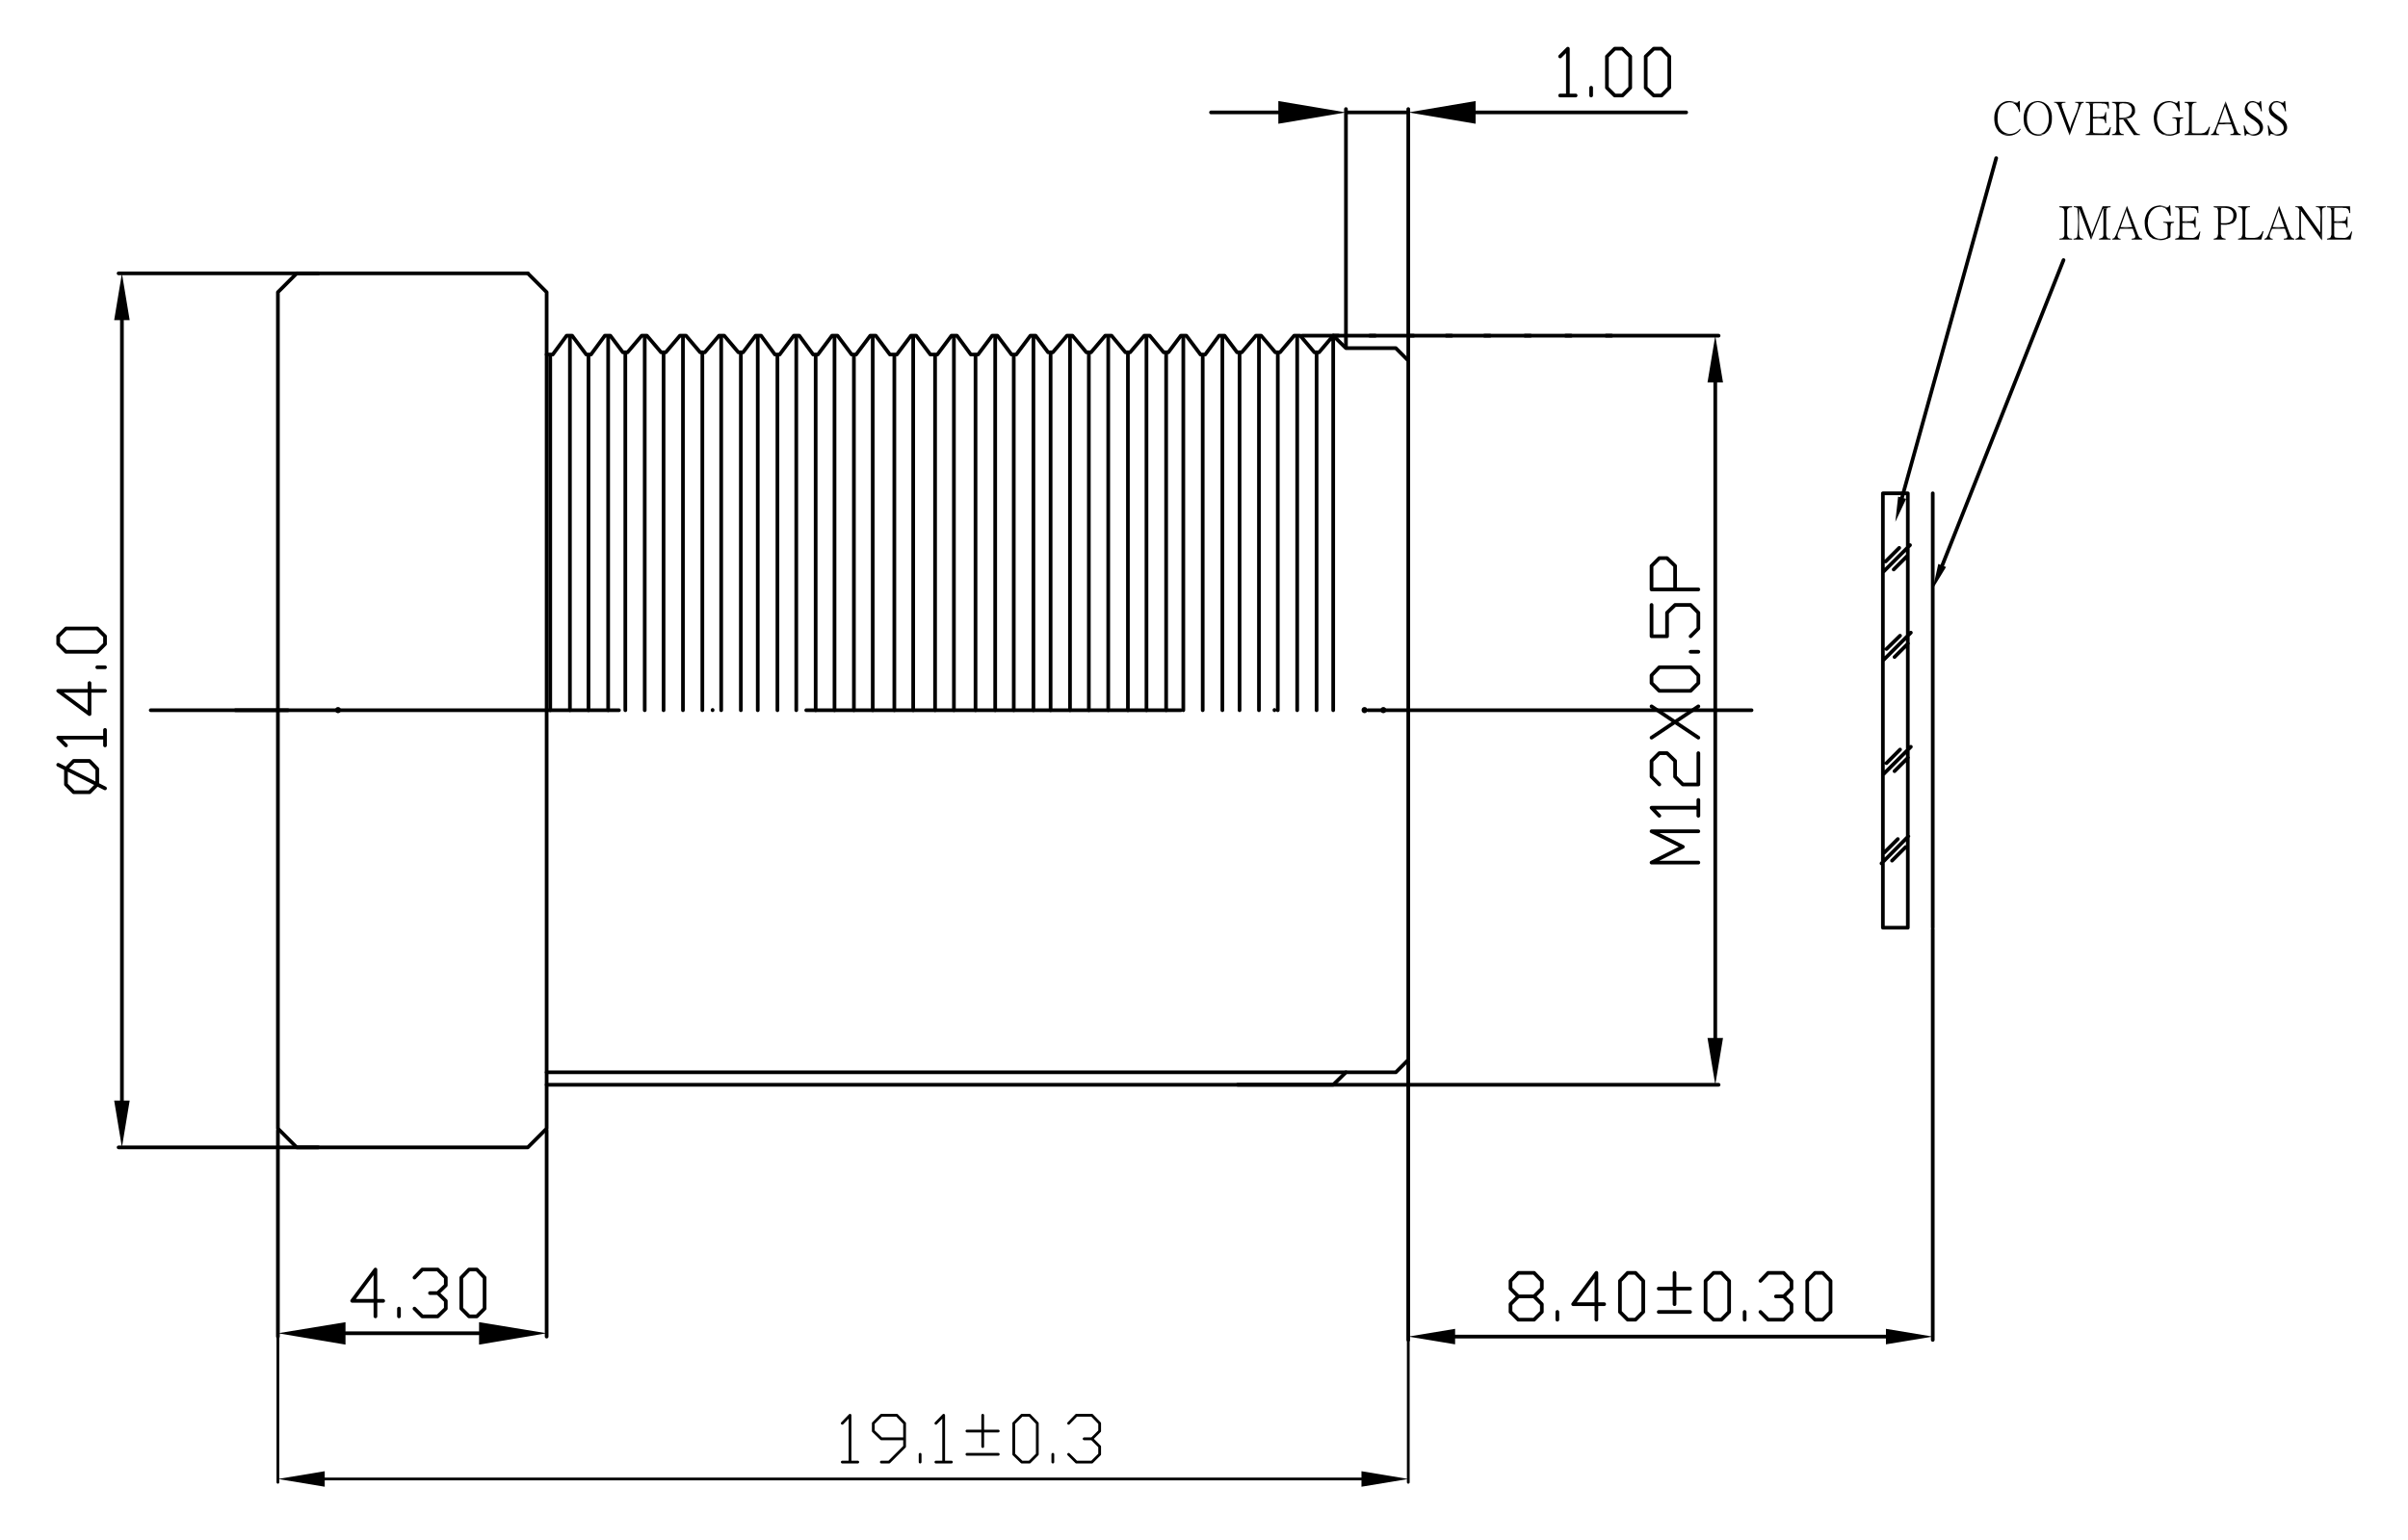<?xml version="1.0" encoding="utf-8"?>
<!-- Generator: Adobe Illustrator 15.0.0, SVG Export Plug-In . SVG Version: 6.00 Build 0)  -->
<!DOCTYPE svg PUBLIC "-//W3C//DTD SVG 1.1//EN" "http://www.w3.org/Graphics/SVG/1.1/DTD/svg11.dtd">
<svg version="1.1" id="Layer_1" xmlns="http://www.w3.org/2000/svg" xmlns:xlink="http://www.w3.org/1999/xlink" x="0px" y="0px"
	 width="469px" height="300px" viewBox="0 0 469 300" enable-background="new 0 0 469 300" xml:space="preserve">
<line fill="none" stroke="#000000" stroke-width="0.72" stroke-linecap="round" stroke-linejoin="round" stroke-miterlimit="10" x1="57.795" y1="53.245" x2="102.799" y2="53.245"/>
<line fill="none" stroke="#000000" stroke-width="1.14" stroke-linecap="round" stroke-linejoin="round" stroke-miterlimit="10" x1="65.835" y1="138.342" x2="65.835" y2="138.288"/>
<path fill="none" stroke="#000000" stroke-width="0.72" stroke-linecap="round" stroke-linejoin="round" stroke-miterlimit="10" d="
	M102.799,223.493l3.67-3.669v-10.955 M54.126,198.941v-60.6 M54.126,198.941v20.883l3.669,3.669 M57.795,223.493h45.003
	 M56.069,138.342H29.357 M102.799,53.245l3.67,3.669v151.955 M54.126,77.797v60.545 M54.126,77.797V56.914l3.669-3.669"/>
<path fill="none" stroke="#000000" stroke-width="0.54" stroke-linecap="round" stroke-linejoin="round" stroke-miterlimit="10" d="
	M63.246,288.085h201.922 M274.287,206.818v81.914 M54.126,215.021v73.711"/>
<polyline fill-rule="evenodd" clip-rule="evenodd" points="63.246,286.574 63.246,289.596 54.126,288.085 "/>
<polyline fill-rule="evenodd" clip-rule="evenodd" points="265.168,286.574 265.168,289.596 274.287,288.085 "/>
<path fill="none" stroke="#000000" stroke-width="0.54" stroke-linecap="round" stroke-linejoin="round" stroke-miterlimit="10" d="
	M212.664,280.261l1.512,1.511v1.511l-1.512,1.511h-3.021l-1.512-1.511 M208.131,277.238l1.512-1.564h3.021l1.512,1.564v1.512
	l-1.512,1.511h-1.51 M205.057,284.793v-1.511 M199.012,284.793l-1.564-1.511v-6.044l1.564-1.564h1.512l1.51,1.564v6.044l-1.51,1.511
	H199.012z M188.328,278.75h6.098 M191.404,281.771v-6.098 M188.328,283.282h6.098 M182.283,284.793h3.023 M182.283,277.238
	l1.512-1.564v9.119 M179.209,284.793v-1.511 M171.654,284.793h1.51l3.021-3.021v-4.533l-1.51-1.564h-3.021l-1.564,1.564v1.512
	l1.564,1.511h4.531 M164.045,284.793h3.021 M164.045,277.238l1.512-1.564v9.119"/>
<path fill="none" stroke="#000000" stroke-width="0.72" stroke-linecap="round" stroke-linejoin="round" stroke-miterlimit="10" d="
	M271.861,208.869l2.426-2.428 M259.664,211.299l2.482-2.43 M274.287,70.242l-2.426-2.428 M274.287,206.441v-68.1 M271.861,208.869
	h-9.715 M259.664,211.299H106.469 M274.287,70.242v68.1 M271.861,67.814h-9.715l-2.482-2.428 M120.553,138.342H45.87
	 M138.791,138.342v-0.054 M229.986,138.342h-72.957 M248.225,138.342v-0.054 M341.146,138.342h-74.682"/>
<path fill="none" stroke="#000000" stroke-width="1.14" stroke-linecap="round" stroke-linejoin="round" stroke-miterlimit="10" d="
	M269.432,138.342v-0.054 M265.762,138.342v-0.054"/>
<path fill="none" stroke="#000000" stroke-width="0.72" stroke-linecap="round" stroke-linejoin="round" stroke-miterlimit="10" d="
	M23.746,62.364v152.01 M62.004,223.493H23.098 M62.004,53.245H23.098"/>
<polyline fill-rule="evenodd" clip-rule="evenodd" points="22.235,62.364 25.257,62.364 23.746,53.245 "/>
<polyline fill-rule="evenodd" clip-rule="evenodd" points="22.235,214.374 25.257,214.374 23.746,223.493 "/>
<path fill="none" stroke="#000000" stroke-width="0.72" stroke-linecap="round" stroke-linejoin="round" stroke-miterlimit="10" d="
	M334.078,74.506v127.672 M241.049,211.299h93.676 M253.621,65.387h81.104 M20.454,125.445l-1.511,1.512h-6.098l-1.511-1.512v-1.512
	l1.511-1.51h6.098l1.511,1.51V125.445z M20.454,129.978h-1.511 M17.432,133.055v6.043l-6.098-4.533h9.12 M20.454,145.195v-3.021
	 M12.846,145.195l-1.511-1.512h9.12 M20.454,153.56l-9.12-4.587 M18.943,152.805l-1.511,1.51h-3.076l-1.511-1.51v-3.023l1.511-1.564
	h3.076l1.511,1.564V152.805z"/>
<polyline fill-rule="evenodd" clip-rule="evenodd" points="332.566,74.506 335.588,74.506 334.078,65.387 "/>
<polyline fill-rule="evenodd" clip-rule="evenodd" points="332.566,202.178 335.588,202.178 334.078,211.299 "/>
<path fill="none" stroke="#000000" stroke-width="0.72" stroke-linecap="round" stroke-linejoin="round" stroke-miterlimit="10" d="
	M67.292,259.701h26.01 M106.469,220.201v40.148 M54.126,220.201v40.148 M330.785,114.814h-9.119v-4.586l1.512-1.512h1.51
	l1.566,1.512v4.586 M329.275,123.934l1.51-1.51v-3.076l-1.51-1.512h-3.021l-1.566,1.512v4.586h-3.021v-6.098 M330.785,126.957h-1.51
	 M330.785,133.055l-1.51,1.51h-6.098l-1.512-1.51v-1.512l1.512-1.565h6.098l1.51,1.565V133.055z M321.666,143.684l9.119-6.098
	 M330.785,143.684l-9.119-6.098 M323.178,152.805l-1.512-1.512v-3.076l1.512-1.511h1.51l1.566,1.511v3.076l1.51,1.512h3.021v-6.099
	 M330.785,158.9v-3.075 M323.178,158.9l-1.512-1.563h9.119 M330.785,168.021h-9.119l6.098-3.076l-6.098-3.021h9.119"/>
<polyline fill-rule="evenodd" clip-rule="evenodd" points="67.292,257.543 67.292,261.913 54.126,259.701 "/>
<polyline fill-rule="evenodd" clip-rule="evenodd" points="93.303,257.543 93.303,261.913 106.469,259.701 "/>
<path fill="none" stroke="#000000" stroke-width="0.72" stroke-linecap="round" stroke-linejoin="round" stroke-miterlimit="10" d="
	M262.146,21.894h12.141 M287.4,21.894h41.012 M248.98,21.894h-13.113 M274.287,69.92V21.246 M262.146,67.49V21.246 M91.359,256.41
	l-1.51-1.512v-6.043l1.51-1.565h1.512l1.51,1.565v6.043l-1.51,1.512H91.359z M85.262,251.877l1.564,1.511v1.511l-1.564,1.512H82.24
	l-1.512-1.512 M80.729,248.855l1.512-1.565h3.021l1.564,1.565v1.51l-1.564,1.512H83.75 M77.707,256.41v-1.512 M74.631,253.388
	h-6.043l4.533-6.098v9.12"/>
<polyline fill-rule="evenodd" clip-rule="evenodd" points="248.98,19.682 248.98,24.105 262.146,21.894 "/>
<polyline fill-rule="evenodd" clip-rule="evenodd" points="287.4,19.682 287.4,24.105 274.287,21.894 "/>
<path fill="none" stroke="#000000" stroke-width="0.72" stroke-linecap="round" stroke-linejoin="round" stroke-miterlimit="10" d="
	M283.408,260.35h83.91 M376.438,181.025v79.971 M274.287,206.818v54.178 M367.426,148.648l2.645-2.645 M368.99,150.213l2.645-2.644
	 M366.885,150.754l5.289-5.289 M366.994,166.078l2.645-2.645 M368.506,167.644l2.643-2.645 M366.455,168.183l5.234-5.288
	 M367.426,126.416l2.645-2.59 M368.99,127.981l2.645-2.644 M366.885,128.521l5.289-5.289 M367.264,109.364l2.645-2.644
	 M368.828,110.93l2.645-2.644 M366.725,111.47l5.287-5.289 M366.725,96.09h4.855 M371.58,96.09v84.611h-4.855 M366.725,180.701
	V96.09 M376.438,180.701V96.09 M376.438,114.707v47.378 M322.098,18.602l-1.564-1.511v-6.098l1.564-1.511h1.512l1.51,1.511v6.098
	l-1.51,1.511H322.098z M314.49,18.602l-1.512-1.511v-6.098l1.512-1.511H316l1.512,1.511v6.098L316,18.602H314.49z M309.902,18.602
	v-1.511 M303.859,18.602h3.021 M303.859,10.993l1.512-1.511v9.119"/>
<polyline fill-rule="evenodd" clip-rule="evenodd" points="283.408,258.838 283.408,261.859 274.287,260.35 "/>
<polyline fill-rule="evenodd" clip-rule="evenodd" points="367.318,258.838 367.318,261.859 376.438,260.35 "/>
<path fill="none" stroke="#000000" stroke-width="0.72" stroke-linecap="round" stroke-linejoin="round" stroke-miterlimit="10" d="
	M259.664,65.387v72.955 M312.816,65.387h1.08 M306.018,65.387h-1.08 M241.426,68.624v69.718 M240.939,68.624h0.918 M245.203,123.34
	V65.387v72.955 M248.873,68.624v69.718 M245.635,65.387h-1.025l-2.752,3.237h-0.918 M245.635,65.387l2.752,3.237h0.918
	 M249.305,68.624l2.752-3.237 M234.25,69.057v69.285 M238.08,65.387v72.955 M233.816,69.057h0.918 M234.734,69.057l2.699-3.67h1.078
	l2.428,3.237 M256.428,68.624v69.718 M252.65,65.387v72.955 M260.689,65.387h-1.025 M259.664,65.387l-2.75,3.237h-0.918
	 M255.996,68.624l-2.752-3.237h-1.188 M298.086,65.387h-1.08 M290.207,65.387h-1.08 M282.76,65.387h-1.078 M275.314,65.387h-1.08
	 M267.867,65.387h-1.08 M193.238,65.387l-2.752,3.67 M204.623,68.624v69.718 M204.139,68.624h0.918 M208.402,123.34V65.387v72.955
	 M212.07,68.624v69.718 M208.887,65.387h-1.078l-2.752,3.237h-0.918 M208.887,65.387l2.699,3.237h0.918 M212.504,68.624l2.75-3.237
	 M193.832,123.772V65.387v72.955 M197.447,69.057v69.285 M201.279,65.387v72.955 M194.264,65.387h-1.025l-2.752,3.67
	 M194.264,65.387l2.752,3.67h0.918 M197.934,69.057l2.752-3.67h1.025l2.428,3.237 M227.127,68.624v69.718 M227.557,68.624h-0.916
	 M223.295,123.34V65.387v72.955 M219.68,68.624v69.718 M215.848,65.387v72.955 M222.863,65.387h1.08l2.697,3.237h0.916
	 M222.863,65.387l-2.752,3.237h-0.918 M219.193,68.624l-2.697-3.237h-1.242 M230.471,65.387v72.955 M233.816,69.057l-2.752-3.67
	h-1.078l-2.43,3.237 M190,69.057v69.285 M190.486,69.057h-0.916 M189.57,69.057h0.916l2.752-3.67 M186.385,65.387l2.699,3.67H190
	 M182.123,69.057v69.285 M185.791,65.387v72.955 M186.385,65.387h-1.078l-2.752,3.67h-0.918 M182.555,69.057h-0.918 M178.453,65.387
	l2.752,3.67h0.918 M107.17,69.057v69.285 M107.656,69.057h-1.188 M106.469,69.057h1.188l2.697-3.67 M121.793,68.624v69.718
	 M121.309,68.624h0.916 M125.57,123.34V65.387v72.955 M129.24,68.624v69.718 M126.002,65.387h-1.025l-2.752,3.237h-0.916
	 M126.002,65.387l2.752,3.237h0.918 M129.672,68.624l2.752-3.237 M107.17,69.057v69.285 M106.469,69.057h1.188 M111.002,123.772
	V65.387v72.955 M114.617,69.057v69.285 M118.449,65.387v72.955 M111.434,65.387h-1.08l-2.697,3.67h-1.188 M111.434,65.387
	l2.752,3.67h0.916 M115.102,69.057l2.699-3.67h1.078l2.43,3.237 M144.295,68.624v69.718 M144.727,68.624h-0.918 M140.465,123.34
	V65.387v72.955 M136.795,68.624v69.718 M133.018,65.387v72.955 M140.033,65.387h1.025l2.75,3.237h0.918 M140.033,65.387
	l-2.752,3.237h-0.918 M136.363,68.624l-2.752-3.237h-1.188 M174.189,69.057v69.285 M177.859,65.387v72.955 M178.453,65.387h-1.025
	l-2.752,3.67h-0.918 M174.676,69.057h-0.918 M169.98,123.772V65.387v72.955 M166.313,69.057v69.285 M158.865,69.057v69.285
	 M162.535,65.387v72.955 M169.496,65.387h1.078l2.752,3.67h0.863 M169.496,65.387l-2.754,3.67h-0.863 M165.879,69.057l-2.75-3.67
	h-1.08l-2.752,3.67h-0.918 M155.088,123.772V65.387v72.955 M151.418,69.057v69.285 M147.586,65.387v72.955 M154.602,65.387h1.08
	l2.697,3.67h0.918 M154.602,65.387l-2.752,3.67h-0.916 M150.934,69.057l-2.699-3.67h-1.078l-2.43,3.237 M262.146,208.869H106.469
	 M353.504,257.057l-1.512-1.51v-6.045l1.512-1.564h1.512l1.51,1.564v6.045l-1.51,1.51H353.504z M347.406,252.524l1.512,1.511v1.512
	l-1.512,1.51h-3.021l-1.512-1.51 M342.873,249.502l1.512-1.564h3.021l1.512,1.564v1.512l-1.512,1.511h-1.512 M339.799,257.057v-1.51
	 M333.754,257.057l-1.564-1.51v-6.045l1.564-1.564h1.512l1.51,1.564v6.045l-1.51,1.51H333.754z M323.068,251.014h6.1
	 M326.145,254.035v-6.098 M323.068,255.547h6.1 M317.025,257.057l-1.51-1.51v-6.045l1.51-1.564h1.512l1.51,1.564v6.045l-1.51,1.51
	H317.025z M312.439,254.035h-6.045l4.533-6.098v9.119 M303.32,257.057v-1.51 M298.787,252.524l1.51,1.511v1.512l-1.51,1.51h-3.076
	 M295.711,257.057l-1.51-1.51v-1.512l1.51-1.511h3.076l1.51-1.511v-1.512l-1.51-1.564h-3.076l-1.51,1.564v1.512l1.51,1.511"/>
<path fill-rule="evenodd" clip-rule="evenodd" d="M393.488,25.077h-0.053c-0.949,1.212-2.027,1.056-3.508,1.024
	c1.156,0.688,2.902,0.286,3.615-0.863"/>
<polyline fill-rule="evenodd" clip-rule="evenodd" points="392.572,19.951 391.385,19.951 391.439,19.951 391.6,20.005 
	391.762,20.005 391.924,20.059 392.842,20.005 392.787,20.005 "/>
<path fill-rule="evenodd" clip-rule="evenodd" d="M391.33,19.682c-1.473-0.052-2.617,1.222-2.859,2.59
	c-0.102,0.752-0.072,1.54,0.162,2.267c0.125,0.31,0.281,0.607,0.486,0.863l0.107,0.161l0.107,0.108l0.162,0.108l0.107,0.107
	l0.324,0.215h1.564c-1.65-0.106-2.498-1.473-2.428-3.021c0.004-2.388,1.033-3.398,3.508-3.13c-0.342-0.156-0.723-0.176-1.08-0.27"/>
<polyline fill-rule="evenodd" clip-rule="evenodd" points="393.381,19.682 393.166,19.682 393.111,19.843 393.004,19.951 
	392.842,20.005 391.924,20.059 392.031,20.059 392.193,20.166 392.303,20.221 392.41,20.275 392.625,20.49 392.734,20.652 
	392.842,20.76 392.949,20.922 393.057,21.246 393.166,21.408 393.273,21.84 393.436,21.785 "/>
<path fill-rule="evenodd" clip-rule="evenodd" d="M395.863,19.896c-0.803,0.37-1.18,0.933-1.512,1.727
	c-0.297,0.975-0.242,1.611-0.107,2.591c0.188,0.663,0.711,1.554,1.35,1.835c0.557,0.438,1.861,0.544,2.428,0.107
	c-1.787,0.178-2.645-0.207-3.129-1.942c-0.119-0.317-0.164-1.575-0.055-1.888v-0.217l0.217-0.647
	c0.133-0.577,0.336-0.536,0.432-0.863h0.053c0.375-0.488,0.789-0.602,1.35-0.702"/>
<path fill-rule="evenodd" clip-rule="evenodd" d="M396.889,19.682c-0.309-0.009-0.732,0.102-1.025,0.215
	c0.982-0.071,1.936-0.033,2.535,0.81c0.488,0.72,0.59,1.31,0.648,2.159c0.09,1.359-0.49,3.313-2.158,3.291h1.133l0.162-0.055
	l0.162-0.106l0.107-0.108l0.162-0.107l0.107-0.108c0.383-0.291,0.383-0.603,0.594-0.81c0.369-0.972,0.33-1.314,0.324-2.32
	c-0.135-0.952-0.188-1.088-0.701-1.889c-0.645-0.625-0.957-0.816-1.834-0.971"/>
<polyline fill-rule="evenodd" clip-rule="evenodd" points="402.285,19.843 400.072,19.843 400.072,20.005 400.289,20.005 
	400.449,20.059 400.559,20.166 400.611,20.166 400.666,20.275 400.773,20.383 400.883,20.545 400.936,20.76 401.043,20.977 
	403.094,26.373 403.203,25.077 401.854,21.462 401.854,21.408 401.746,21.139 401.637,20.922 401.582,20.706 401.582,20.545 
	401.529,20.437 401.529,20.328 401.582,20.166 401.691,20.059 401.854,20.059 402.016,20.005 402.285,20.005 "/>
<path fill-rule="evenodd" clip-rule="evenodd" d="M405.846,19.843h-1.672v0.162h0.162l0.215,0.054h0.107l0.162,0.162v0.216
	c-0.176,1.776-1.902,3.86-1.727,5.937l1.996-5.505l0.055-0.054l0.055-0.27l0.107-0.162c0.111-0.301,0.209-0.283,0.539-0.378"/>
<path fill-rule="evenodd" clip-rule="evenodd" d="M411.135,24.753h-0.162c-0.236,0.462-0.299,0.755-0.811,1.079l-0.107,0.055
	l-0.162,0.054l-0.16,0.055h-0.217c-1.135,0.023-2.174-0.201-3.291,0.161v0.162h4.586"/>
<path fill-rule="evenodd" clip-rule="evenodd" d="M410.217,21.84h-0.162c-0.016,0.191-0.104,0.529-0.215,0.701l-0.055,0.055
	l-0.107,0.053l-0.162,0.055h-0.217l-0.215,0.054h-1.457l1.457,0.324h0.055l0.215,0.054h0.215l0.217,0.107l0.055,0.055l0.053,0.107
	l0.055,0.162l0.107,0.432h0.162"/>
<path fill-rule="evenodd" clip-rule="evenodd" d="M406.764,20.113l0.107,0.053l0.055,0.055l0.053,0.162l0.055,0.107l0.055,0.216
	v4.641l-0.055,0.216l-0.107,0.324l-0.055,0.054l-0.107,0.055l-0.162,0.054l2.482-0.054c-0.342,0-0.684,0-1.025,0l-0.107-0.055
	h-0.109l-0.107-0.054l-0.107-0.324v-2.481h1.457l-1.457-0.324v-2.481l0.107-0.109l0.27-0.053h1.242"/>
<path fill-rule="evenodd" clip-rule="evenodd" d="M410.703,19.843h-4.479v0.162l0.16,0.054h0.217l0.162,0.055h2.482l0.162,0.053
	h0.432l0.162,0.055l0.215,0.107h0.055c0.156,0.381,0.299,0.317,0.27,0.811h0.215"/>
<path fill-rule="evenodd" clip-rule="evenodd" d="M414.209,23.135l-0.699,0.107l2.104,3.076h1.188v-0.162
	c-0.293-0.033-0.65-0.138-0.811-0.377"/>
<path fill-rule="evenodd" clip-rule="evenodd" d="M415.074,20.113h-1.512c0.463,0.127,0.662-0.053,1.188,0.377l0.162,0.108
	l0.107,0.107l0.055,0.162l0.053,0.108c0.117,0.288,0.16,0.618,0.055,0.917c-0.242,1.071-1.561,1.045-2.43,1.079h2.051l0.162-0.055
	l0.109-0.053l0.162-0.055l0.053-0.054c0.283-0.345,0.434-0.429,0.539-0.863c0.006-0.832,0.061-1.081-0.592-1.673"/>
<path fill-rule="evenodd" clip-rule="evenodd" d="M413.725,19.843h-2.375v0.162l0.27,0.054l0.162,0.055l0.162,0.053l0.109,0.055
	v0.055l0.107,0.161v0.162l0.053,0.161v4.695c-0.248,0.636-0.137,0.528-0.863,0.701v0.162h2.32v-0.162h-0.055l-0.215-0.055
	l-0.215-0.053l-0.109-0.054l-0.16-0.163l-0.055-0.107l-0.055-0.162v-0.161l-0.055-0.216v-1.889c0.691-0.029,1.393-0.102,2.051-0.324
	h-2.051V20.49l0.055-0.162l0.162-0.162h0.162l0.215-0.053h1.729c-0.355-0.174-0.746-0.254-1.135-0.271"/>
<path fill-rule="evenodd" clip-rule="evenodd" d="M425.219,22.865h-2.105v0.161h0.217l0.215,0.055l0.162,0.054h0.055l0.055,0.055
	l0.053,0.107l0.053,0.162l0.055,0.215v1.836c-0.027,0.844-2.391,0.732-2.645,0.7c0.725,0.279,1.646,0.317,2.375,0l0.215-0.054
	l0.324-0.161l0.162-0.055l0.107-0.108v-2.049l0.055-0.217v-0.162l0.055-0.162l0.107-0.107h0.107l0.162-0.054l0.217-0.055"/>
<polyline fill-rule="evenodd" clip-rule="evenodd" points="423.383,19.896 422.52,19.951 422.789,19.951 423.275,20.113 
	423.869,20.059 423.816,20.059 423.6,19.951 "/>
<path fill-rule="evenodd" clip-rule="evenodd" d="M422.359,19.682c-0.82,0.084-1.434,0.28-1.998,0.917
	c-0.496,0.548-0.756,1.273-0.863,1.997c-0.023,0.773,0.029,1.576,0.377,2.266c0.109,0.347,0.387,0.571,0.594,0.863l0.164,0.107
	l0.107,0.055l0.162,0.108l0.107,0.106l0.162,0.055l0.16,0.054h1.35c-0.301-0.139-0.375,0.053-0.971-0.215
	c-0.195-0.035-0.783-0.532-0.918-0.702c-0.498-0.623-0.67-1.373-0.701-2.158c0.059-0.38,0.025-0.766,0.162-1.133
	c-0.047-0.42,0.322-0.709,0.432-1.08c0.902-1.051,1.316-0.968,2.697-1.025c-0.365-0.206-0.551-0.111-0.809-0.215"/>
<path fill-rule="evenodd" clip-rule="evenodd" d="M424.463,19.682h-0.217v0.054l-0.107,0.216l-0.107,0.054l-0.162,0.054
	l-0.594,0.055c0.512,0.115,0.959,1.105,1.08,1.564h0.215"/>
<path fill-rule="evenodd" clip-rule="evenodd" d="M430.453,24.699h-0.217c-0.098,0.275-0.197,0.559-0.432,0.756
	c-0.102,0.229-0.359,0.3-0.539,0.432c-0.252,0.017-0.494,0.132-0.756,0.108c-1.008,0.032-2.055-0.163-3.021,0.161v0.162h4.533"/>
<path fill-rule="evenodd" clip-rule="evenodd" d="M427.809,19.843h-2.32v0.162c0.623,0.075,0.744,0.147,0.863,0.701v4.587
	l-0.055,0.217c-0.166,0.418-0.029,0.423-0.432,0.539l1.943-0.054h-0.648l-0.107-0.055l-0.162-0.161v-4.857
	c0.043-0.691,0.199-0.91,0.918-0.917"/>
<path fill-rule="evenodd" clip-rule="evenodd" d="M433.475,19.735l-1.781,4.803l-0.055,0.161l-0.107,0.217l-0.053,0.216
	l-0.109,0.161l-0.053,0.217l-0.107,0.106c-0.07,0.329-0.281,0.478-0.594,0.54v0.162h1.617v-0.162
	c-1.166-0.045-0.295-1.469-0.107-1.942h2.482l-2.375-0.324l1.133-3.237"/>
<path fill-rule="evenodd" clip-rule="evenodd" d="M433.475,19.735l-0.109,0.917l1.135,3.237h-2.268l2.375,0.324l0.324,0.863
	l0.055,0.108l0.053,0.216l0.055,0.161v0.27l-0.107,0.163l-0.109,0.054l-0.107,0.053h-0.162l-0.215,0.055v0.162h2.051v-0.162
	c-0.619-0.166-0.609-0.312-0.863-0.863"/>
<polyline fill-rule="evenodd" clip-rule="evenodd" points="438.33,26.049 437.736,26.102 437.791,26.102 437.953,26.156 
	438.871,26.156 438.654,26.156 438.492,26.102 "/>
<path fill-rule="evenodd" clip-rule="evenodd" d="M437.143,24.43h-0.16l0.215,1.996h0.217v-0.053l0.053-0.163l0.109-0.108h0.16
	l0.594-0.053c-0.541-0.187-0.971-0.887-1.078-1.402"/>
<path fill-rule="evenodd" clip-rule="evenodd" d="M437.953,19.896c-0.557,0.316-0.873,1.098-0.701,1.727
	c0.053,0.336,0.209,0.613,0.432,0.864c0.357,0.205,0.717,0.647,1.133,0.81c0.568,0.467,1.262,0.795,1.295,1.672
	c-0.027,1.206-1.199,1.302-2.158,1.188c1.74,0.917,3.58-0.637,2.482-2.373c-0.73-1.172-3.721-1.962-2.375-3.617h0.055l0.162-0.107
	l0.322-0.107h0.162"/>
<path fill-rule="evenodd" clip-rule="evenodd" d="M440.381,19.682h-0.215v0.054l-0.055,0.161v0.055l-0.162,0.054l-0.646,0.054
	l0.162,0.055l0.432,0.432l0.053,0.107c0.17,0.314,0.406,0.645,0.379,1.025h0.215"/>
<path fill-rule="evenodd" clip-rule="evenodd" d="M438.709,19.682H438.6l-0.16,0.054h-0.162l-0.162,0.054l-0.162,0.107l0.809,0.055
	h0.217l0.324,0.107l0.646-0.054c-0.361-0.063-0.711-0.239-1.078-0.323"/>
<polyline fill-rule="evenodd" clip-rule="evenodd" points="443.025,26.049 442.432,26.102 442.486,26.102 442.648,26.156 
	443.566,26.156 443.35,26.156 443.188,26.102 "/>
<path fill-rule="evenodd" clip-rule="evenodd" d="M441.838,24.43h-0.162l0.217,1.996h0.215v-0.053l0.055-0.163l0.107-0.108h0.162
	l0.594-0.053c-0.541-0.187-0.973-0.887-1.08-1.402"/>
<path fill-rule="evenodd" clip-rule="evenodd" d="M442.648,19.896c-0.559,0.316-0.875,1.098-0.703,1.727
	c0.055,0.336,0.211,0.613,0.434,0.864c0.357,0.205,0.715,0.647,1.133,0.81c0.568,0.467,1.262,0.795,1.295,1.672
	c-0.029,1.206-1.199,1.302-2.158,1.188c1.74,0.917,3.58-0.637,2.48-2.373c-0.73-1.172-3.719-1.962-2.373-3.617h0.053l0.164-0.107
	l0.322-0.107h0.162"/>
<path fill-rule="evenodd" clip-rule="evenodd" d="M445.076,19.682h-0.217v0.054l-0.053,0.161v0.055l-0.162,0.054l-0.648,0.054
	l0.162,0.055l0.432,0.432l0.055,0.107c0.17,0.314,0.406,0.645,0.379,1.025h0.215"/>
<path fill-rule="evenodd" clip-rule="evenodd" d="M443.402,19.682h-0.107l-0.162,0.054h-0.16l-0.164,0.054l-0.16,0.107l0.809,0.055
	h0.217l0.322,0.107l0.648-0.054c-0.361-0.063-0.713-0.239-1.078-0.323"/>
<path fill-rule="evenodd" clip-rule="evenodd" d="M403.58,40.186h-2.482v0.163c0.17,0.119,0.338-0.024,0.756,0.216l0.053,0.054
	l0.055,0.108l0.055,0.161l0.053,0.216v4.748l-0.107,0.324c-0.363,0.41-0.465,0.182-0.863,0.324v0.162h2.482V46.5h-0.055
	l-0.215-0.055h-0.217l-0.107-0.053l-0.107-0.108l-0.109-0.054l-0.053-0.107l-0.055-0.163l-0.053-0.216v-4.803l0.053-0.162
	l0.107-0.161l0.109-0.054V40.51l0.107-0.055l0.162-0.053h0.215l0.217-0.054"/>
<path fill-rule="evenodd" clip-rule="evenodd" d="M404.605,40.618c0.197,1.714,0.186,3.507,0,5.233
	c0.008,0.549-0.318,0.557-0.756,0.648v0.162h1.943V46.5h-0.055l-0.217-0.055l-0.16-0.053l-0.162-0.055l-0.055-0.107l-0.055-0.055
	l-0.053-0.107l-0.055-0.162l-0.053-0.216v-4.964"/>
<path fill-rule="evenodd" clip-rule="evenodd" d="M410.379,40.564l-0.701,0.107v5.18l-0.109,0.324l-0.105,0.108l-0.109,0.054
	l-0.162,0.055l-0.162,0.053l-0.215,0.055v0.162h2.266V46.5c-0.365-0.155-0.5,0.109-0.754-0.377l-0.109-0.324v-4.695l0.055-0.216
	v-0.161"/>
<polyline fill-rule="evenodd" clip-rule="evenodd" points="405.414,40.186 403.904,40.186 403.904,40.349 404.066,40.349 
	404.281,40.402 404.443,40.455 404.496,40.455 404.551,40.51 404.605,40.618 404.93,40.727 404.982,40.727 407.25,46.662 
	407.412,45.582 "/>
<polyline fill-rule="evenodd" clip-rule="evenodd" points="411.08,40.186 409.516,40.186 407.412,45.582 407.25,46.662 
	407.303,46.662 409.568,40.727 409.678,40.672 410.379,40.564 410.432,40.51 410.541,40.455 410.648,40.402 410.865,40.402 
	411.08,40.349 "/>
<path fill-rule="evenodd" clip-rule="evenodd" d="M414.264,40.078l-1.781,4.803l-0.053,0.162l-0.107,0.216l-0.055,0.216
	l-0.107,0.162l-0.055,0.215l-0.107,0.108c-0.07,0.329-0.281,0.478-0.594,0.54v0.162h1.619V46.5
	c-1.168-0.045-0.297-1.469-0.107-1.943h2.48l-2.373-0.323l1.133-3.237"/>
<path fill-rule="evenodd" clip-rule="evenodd" d="M414.264,40.078l-0.107,0.918l1.133,3.237h-2.266l2.373,0.323l0.324,0.864
	l0.055,0.108l0.053,0.215l0.055,0.162v0.27l-0.107,0.162l-0.109,0.055l-0.107,0.053h-0.162l-0.215,0.055v0.162h2.051V46.5
	c-0.617-0.167-0.607-0.313-0.863-0.863"/>
<path fill-rule="evenodd" clip-rule="evenodd" d="M423.438,43.208h-2.105v0.162h0.217l0.217,0.054l0.16,0.055h0.055l0.055,0.054
	l0.055,0.107l0.053,0.162l0.053,0.216v1.834c-0.027,0.846-2.391,0.734-2.643,0.702c0.723,0.279,1.646,0.317,2.373,0l0.217-0.054
	l0.107-0.055l0.217-0.107l0.162-0.054l0.107-0.108v-2.051l0.053-0.215v-0.162l0.055-0.162l0.109-0.107h0.105l0.164-0.055
	l0.215-0.054"/>
<polyline fill-rule="evenodd" clip-rule="evenodd" points="421.604,40.24 420.74,40.294 421.01,40.294 421.332,40.402 
	421.496,40.455 422.09,40.402 422.035,40.402 421.818,40.294 "/>
<path fill-rule="evenodd" clip-rule="evenodd" d="M420.578,40.024c-0.822,0.085-1.434,0.28-1.996,0.917
	c-0.496,0.548-0.758,1.273-0.865,1.997c-0.023,0.774,0.029,1.577,0.379,2.267c0.107,0.346,0.385,0.57,0.594,0.863l0.162,0.107
	l0.107,0.055l0.162,0.107l0.107,0.107l0.162,0.055l0.162,0.054h1.35c-0.303-0.14-0.375,0.053-0.973-0.216
	c-0.193-0.035-0.783-0.531-0.918-0.701c-0.498-0.623-0.668-1.373-0.701-2.158c0.059-0.38,0.025-0.766,0.162-1.134
	c-0.045-0.419,0.322-0.708,0.432-1.079c0.902-1.051,1.318-0.968,2.699-1.025c-0.365-0.206-0.553-0.111-0.811-0.216"/>
<path fill-rule="evenodd" clip-rule="evenodd" d="M422.682,40.024h-0.215v0.054l-0.107,0.216l-0.109,0.055l-0.16,0.054l-0.594,0.053
	c0.51,0.117,0.957,1.107,1.078,1.566h0.215"/>
<path fill-rule="evenodd" clip-rule="evenodd" d="M428.564,45.097h-0.162c-0.236,0.462-0.299,0.755-0.811,1.079l-0.107,0.055
	l-0.162,0.054l-0.162,0.054h-0.215c-1.135,0.024-2.176-0.201-3.293,0.162v0.162h4.588"/>
<path fill-rule="evenodd" clip-rule="evenodd" d="M427.646,42.184h-0.162c-0.016,0.19-0.105,0.529-0.215,0.701l-0.055,0.054
	l-0.107,0.054l-0.162,0.055h-0.217l-0.215,0.053h-1.457l1.457,0.324h0.053l0.217,0.055H427l0.215,0.107l0.055,0.054l0.053,0.108
	l0.055,0.162l0.107,0.432h0.162"/>
<path fill-rule="evenodd" clip-rule="evenodd" d="M424.193,40.455l0.107,0.055l0.055,0.055l0.053,0.162l0.055,0.107l0.053,0.215
	v4.642l-0.053,0.216l-0.107,0.324l-0.055,0.054l-0.107,0.054l-0.162,0.055l2.482-0.055c-0.342,0-0.684,0-1.025,0l-0.109-0.054
	h-0.107l-0.107-0.054l-0.107-0.324v-2.482h1.457l-1.457-0.324v-2.481l0.107-0.108l0.27-0.055h1.242"/>
<path fill-rule="evenodd" clip-rule="evenodd" d="M428.133,40.186h-4.48v0.163l0.164,0.054h0.215l0.162,0.053h2.482l0.16,0.055
	h0.434l0.16,0.055l0.217,0.107h0.055c0.156,0.379,0.299,0.318,0.27,0.81h0.215"/>
<path fill-rule="evenodd" clip-rule="evenodd" d="M433.744,43.748h-1.188c0.34,0.041,0.674,0.076,1.025,0.054"/>
<path fill-rule="evenodd" clip-rule="evenodd" d="M431.586,40.455l0.162,0.055l0.107,0.055l0.055,0.107l0.053,0.162l0.055,0.215
	v4.48c-0.115,0.68-0.104,0.826-0.863,0.971v0.162h2.32V46.5c-0.096,0.016-0.604-0.152-0.701-0.216l-0.107-0.216l-0.109-0.324v-1.996
	c1.332-0.065,1.119,0.15,2.105-0.216l-1.402-0.054h-0.541l-0.162-0.055v-2.59l0.109-0.324h0.107l0.215-0.055"/>
<path fill-rule="evenodd" clip-rule="evenodd" d="M433.42,40.186h-2.266v0.163c1.154,0.382,3.457-0.431,3.832,1.294
	c0.111,1.295-0.465,1.811-1.727,1.836l1.402,0.054l0.107-0.054l0.162-0.055l0.324-0.324l0.107-0.161
	c0.221-0.423,0.359-0.925,0.217-1.403c-0.238-0.945-1.039-1.315-1.943-1.35"/>
<path fill-rule="evenodd" clip-rule="evenodd" d="M440.867,45.043h-0.217c-0.098,0.275-0.195,0.558-0.432,0.756
	c-0.1,0.229-0.357,0.3-0.539,0.432c-0.25,0.017-0.494,0.132-0.756,0.107c-1.006,0.033-2.055-0.162-3.021,0.162v0.162h4.533"/>
<path fill-rule="evenodd" clip-rule="evenodd" d="M438.223,40.186h-2.32v0.163c0.623,0.075,0.744,0.147,0.863,0.7v4.588
	l-0.053,0.215c-0.168,0.42-0.031,0.424-0.434,0.541l1.943-0.055h-0.646l-0.109-0.054l-0.16-0.161v-4.857
	c0.043-0.691,0.197-0.911,0.916-0.917"/>
<path fill-rule="evenodd" clip-rule="evenodd" d="M443.889,40.078l-1.781,4.803l-0.053,0.162l-0.109,0.216l-0.053,0.216
	l-0.107,0.162l-0.055,0.215l-0.107,0.108c-0.07,0.329-0.281,0.478-0.594,0.54v0.162h1.619V46.5
	c-1.168-0.045-0.297-1.469-0.109-1.943h2.484l-2.375-0.323l1.133-3.237"/>
<path fill-rule="evenodd" clip-rule="evenodd" d="M443.889,40.078l-0.107,0.918l1.133,3.237h-2.266l2.375,0.323l0.322,0.864
	l0.055,0.108l0.053,0.215l0.055,0.162v0.27l-0.107,0.162l-0.107,0.055l-0.109,0.053h-0.16l-0.217,0.055v0.162h2.049V46.5
	c-0.615-0.167-0.605-0.313-0.863-0.863"/>
<path fill-rule="evenodd" clip-rule="evenodd" d="M447.828,40.834v5.126l-0.055,0.054c0,0.293-0.467,0.455-0.701,0.486v0.162h1.943
	V46.5c-0.201-0.127-0.512,0.049-0.756-0.432l-0.055-0.108v-0.161l-0.053-0.217v-4.37h0.107"/>
<polyline fill-rule="evenodd" clip-rule="evenodd" points="448.313,40.186 447.072,40.186 447.072,40.349 447.342,40.349 
	447.449,40.402 447.504,40.402 447.721,40.618 447.828,40.834 448.26,41.212 452.199,46.77 451.93,45.313 "/>
<path fill-rule="evenodd" clip-rule="evenodd" d="M453.008,40.186h-1.941v0.163c0.271-0.018,0.582,0.037,0.754,0.27
	c0.41,1.806-0.271,4.229,0.379,6.151h0.053v-5.882l0.055-0.161l0.107-0.217h0.055l0.107-0.055l0.162-0.053l0.27-0.054"/>
<path fill-rule="evenodd" clip-rule="evenodd" d="M458.135,45.097h-0.162c-0.236,0.462-0.299,0.755-0.809,1.079l-0.107,0.055
	l-0.324,0.107h-0.217c-1.135,0.024-2.174-0.201-3.291,0.162v0.162h4.586"/>
<path fill-rule="evenodd" clip-rule="evenodd" d="M457.217,42.184h-0.16c-0.018,0.19-0.105,0.529-0.217,0.701l-0.055,0.054
	l-0.107,0.054l-0.162,0.055h-0.217l-0.215,0.053h-1.457l1.457,0.324h0.055l0.215,0.055h0.217l0.215,0.107l0.055,0.054l0.053,0.108
	l0.055,0.162l0.109,0.432h0.16"/>
<path fill-rule="evenodd" clip-rule="evenodd" d="M453.764,40.455l0.107,0.055l0.055,0.055l0.055,0.162l0.053,0.107l0.055,0.215
	v4.642l-0.055,0.216l-0.107,0.324l-0.055,0.054l-0.107,0.054l-0.162,0.055l2.482-0.055c-0.342,0-0.684,0-1.025,0l-0.107-0.054
	h-0.107l-0.107-0.054l-0.109-0.324v-2.482h1.457l-1.457-0.324v-2.481l0.109-0.108l0.27-0.055h1.24"/>
<path fill-rule="evenodd" clip-rule="evenodd" d="M457.703,40.186h-4.479v0.163l0.162,0.054h0.215l0.162,0.053h2.482l0.162,0.055
	h0.432l0.162,0.055l0.107,0.054l0.107,0.054h0.055c0.158,0.379,0.301,0.318,0.27,0.81h0.215"/>
<polyline fill-rule="evenodd" clip-rule="evenodd" points="379.027,110.443 376.438,114.707 377.516,109.85 "/>
<line fill="none" stroke="#000000" stroke-width="0.72" stroke-linecap="round" stroke-linejoin="round" stroke-miterlimit="10" x1="378.271" y1="110.174" x2="401.906" y2="50.655"/>
<polyline fill-rule="evenodd" clip-rule="evenodd" points="371.258,97.17 369.152,101.648 369.691,96.737 "/>
<line fill="none" stroke="#000000" stroke-width="0.72" stroke-linecap="round" stroke-linejoin="round" stroke-miterlimit="10" x1="370.447" y1="96.953" x2="388.795" y2="30.797"/>
</svg>

